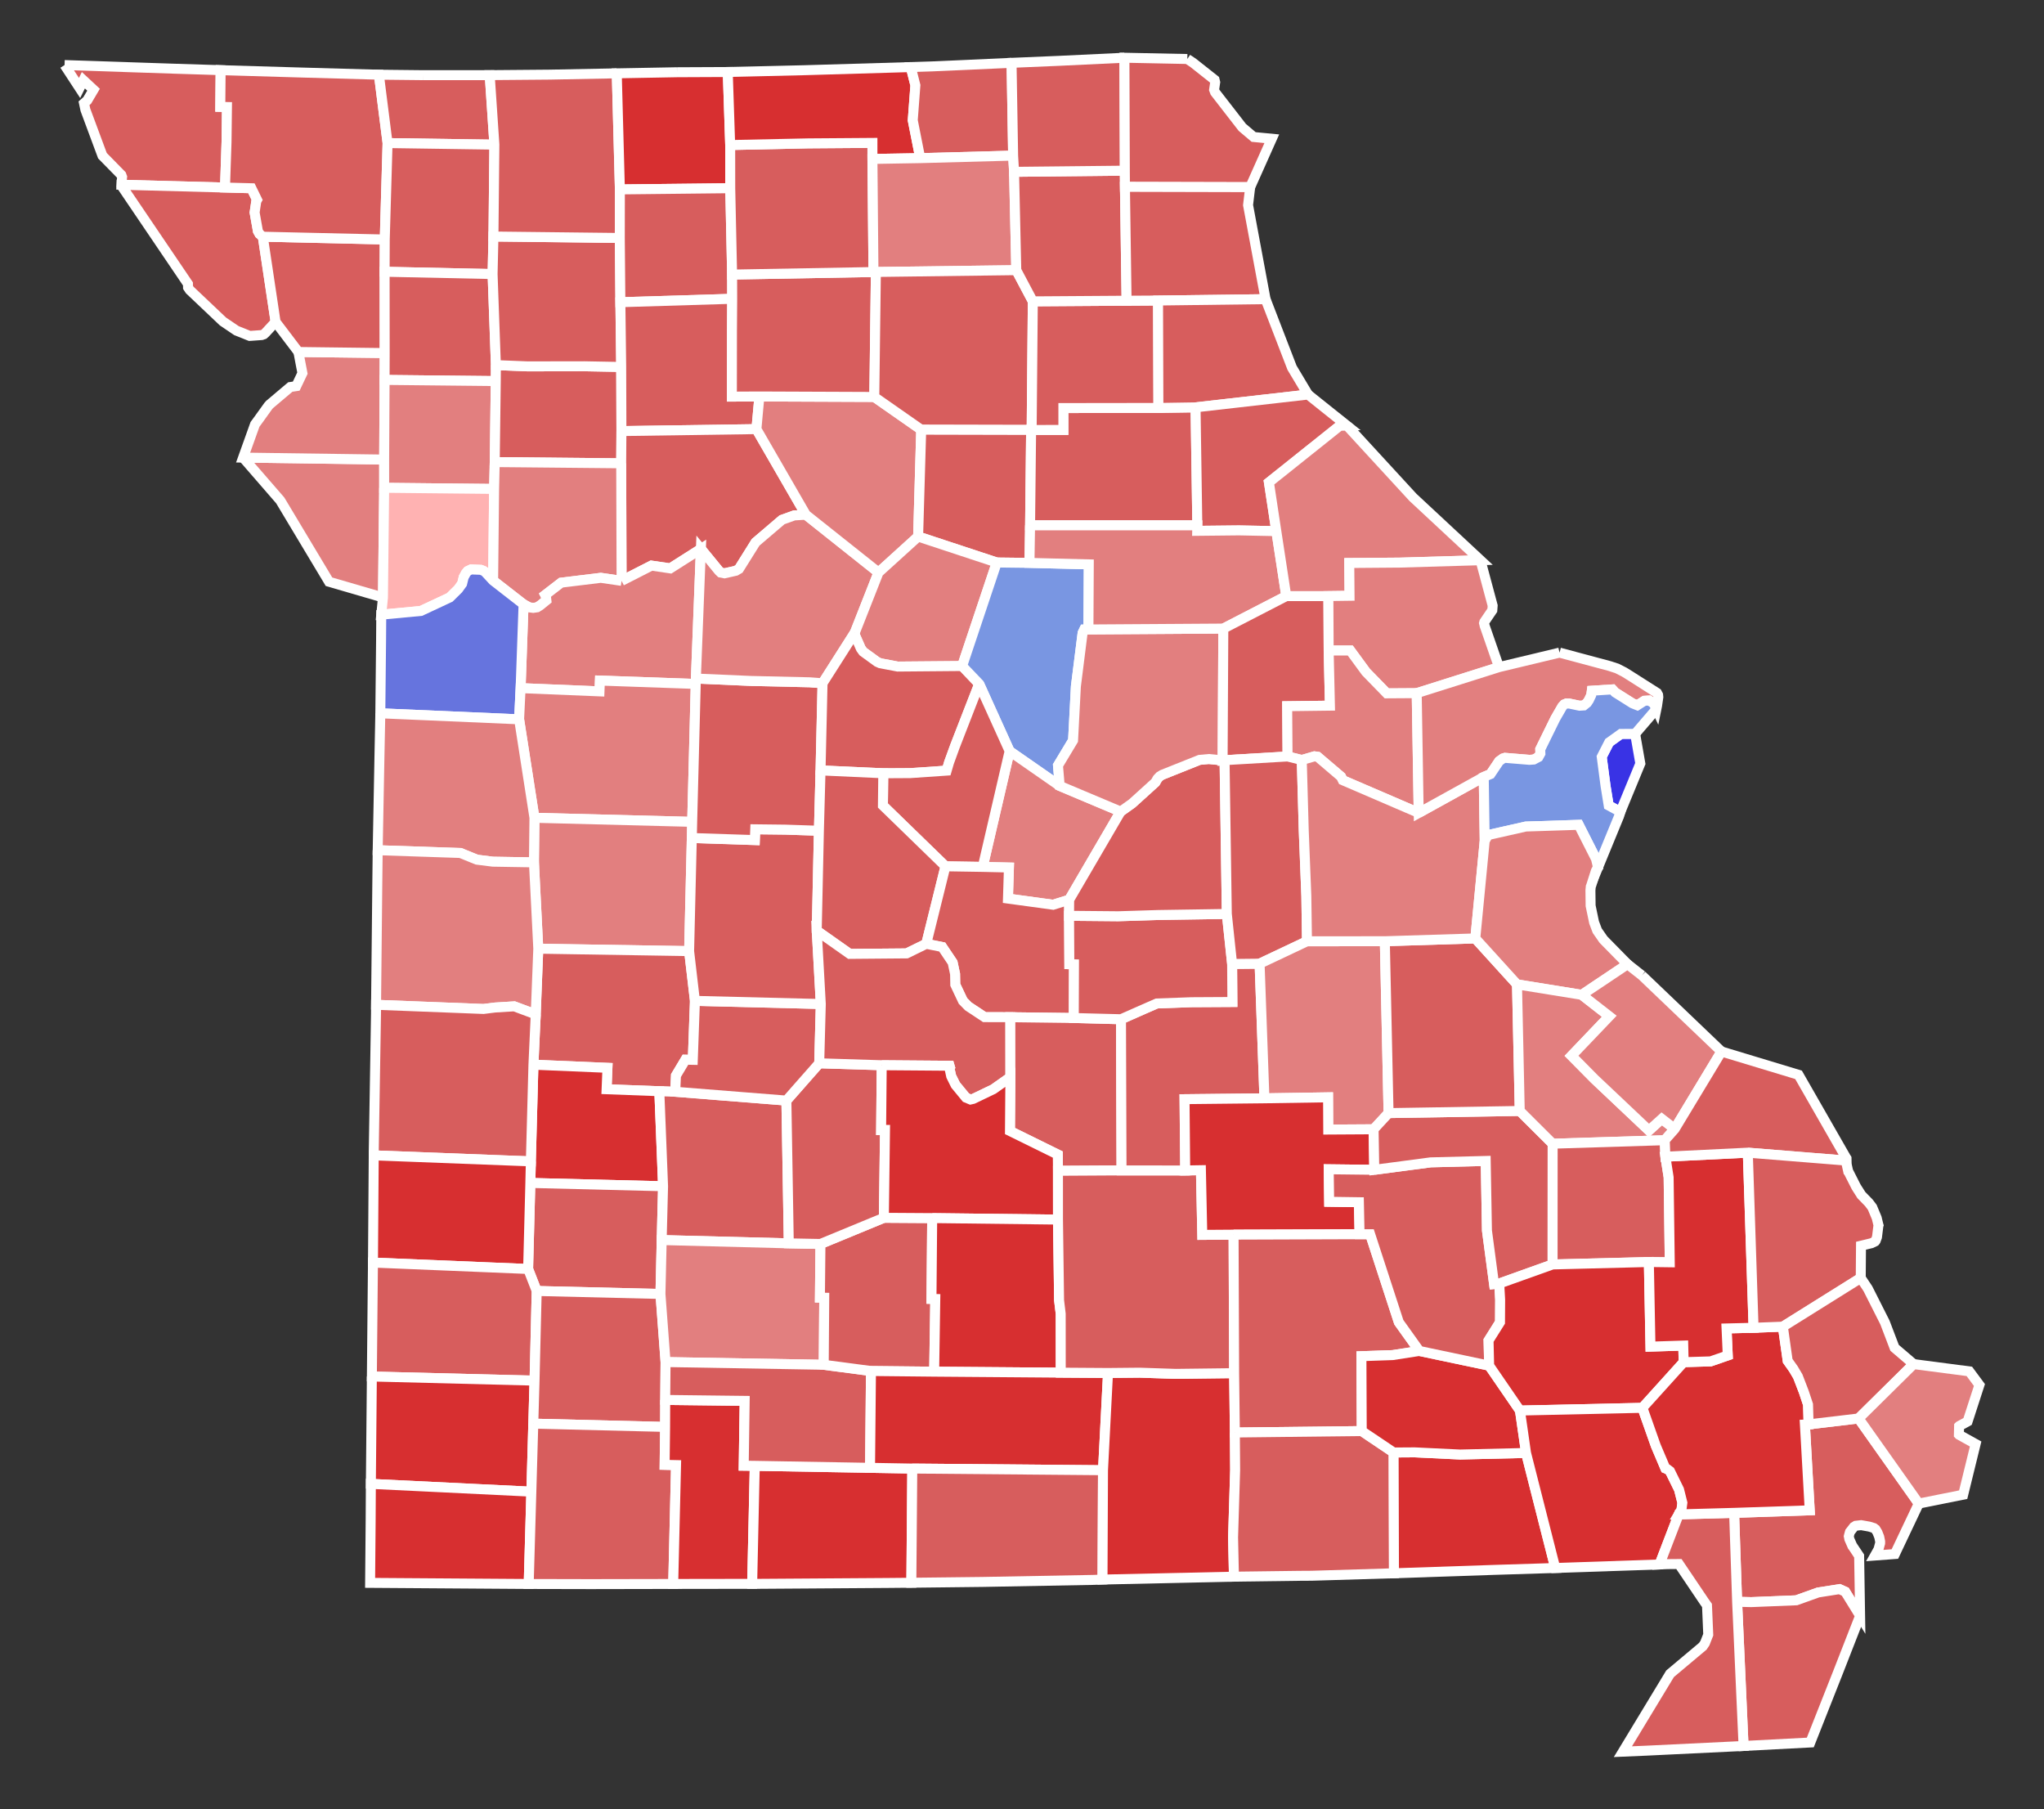 <?xml version="1.0" encoding="UTF-8" standalone="no"?>
<!-- Created with Inkscape (http://www.inkscape.org/) -->

<svg
   xmlns:dc="http://purl.org/dc/elements/1.1/"
   xmlns:cc="http://creativecommons.org/ns#"
   xmlns:rdf="http://www.w3.org/1999/02/22-rdf-syntax-ns#"
   xmlns:svg="http://www.w3.org/2000/svg"
   xmlns="http://www.w3.org/2000/svg"
   xmlns:sodipodi="http://sodipodi.sourceforge.net/DTD/sodipodi-0.dtd"
   xmlns:inkscape="http://www.inkscape.org/namespaces/inkscape"
   width="284.263"
   height="251.572"
   id="svg7264"
   sodipodi:version="0.32"
   inkscape:version="0.48.1 "
   version="1.0"
   sodipodi:docname="Missouri Republican Presidential Primary Election Results by County, 2012.svg"
   inkscape:output_extension="org.inkscape.output.svg.inkscape">
  <rect width="100%" height="100%" fill="#333333" stroke="none"/>
  <defs
     id="defs7266">
    <inkscape:perspective
       sodipodi:type="inkscape:persp3d"
       inkscape:vp_x="0 : 526.18109 : 1"
       inkscape:vp_y="0 : 1000 : 0"
       inkscape:vp_z="744.09448 : 526.18109 : 1"
       inkscape:persp3d-origin="372.04724 : 350.78739 : 1"
       id="perspective7272" />
  </defs>
  <sodipodi:namedview
     id="base"
     pagecolor="#ffffff"
     bordercolor="#666666"
     borderopacity="1.0"
     gridtolerance="10000"
     guidetolerance="10"
     objecttolerance="10"
     inkscape:pageopacity="0.0"
     inkscape:pageshadow="2"
     inkscape:zoom="1.3712531"
     inkscape:cx="151.22527"
     inkscape:cy="109.79369"
     inkscape:document-units="px"
     inkscape:current-layer="layer1"
     showgrid="false"
     showguides="true"
     inkscape:guide-bbox="true"
     inkscape:window-width="1366"
     inkscape:window-height="706"
     inkscape:window-x="-4"
     inkscape:window-y="-4"
     inkscape:window-maximized="1" />
  <g
     inkscape:label="Layer 1"
     inkscape:groupmode="layer"
     id="layer1"
     transform="translate(-258.469,-316.272)">
    <path
       style="font-size:12px;fill-opacity:1;fill-rule:nonzero;stroke:#ffffff;stroke-width:1.386;fill:#d75d5d"
       d="M 509.996,514.312 L 516.946,513.489 L 525.318,525.324 L 521.995,532.338 L 519.224,532.547 L 519.641,531.804 L 519.707,531.679 L 519.763,531.486 L 519.901,530.986 L 519.94,530.848 L 519.945,530.63 L 519.931,530.543 L 519.932,530.523 L 519.818,529.965 L 519.582,529.369 L 519.559,529.317 L 519.307,528.903 L 519.253,528.867 L 519.167,528.793 L 519.062,528.719 L 518.44,528.527 L 517.303,528.323 L 516.552,528.408 L 516.295,528.561 L 515.814,529.176 L 515.744,529.266 L 515.688,529.459 L 515.627,529.691 L 515.584,529.868 L 515.62,530.032 L 515.654,530.246 L 515.669,530.282 L 516.091,531.239 L 516.145,531.296 L 517.023,532.616 L 517.157,540.925 L 515.09,537.577 L 514.29,537.218 L 511.319,537.685 L 508.29,538.772 L 502.019,539.025 L 500.054,538.98 L 499.636,526.614 L 510.15,526.26 L 509.48,514.336 L 509.996,514.312"
       id="MO_New_Madrid"
       inkscape:label="New Madrid, MO" />
    <path
       style="font-size:12px;fill-opacity:1;fill-rule:nonzero;stroke:#ffffff;stroke-width:1.386;fill:#d75d5d"
       d="M 517.157,540.925 L 514.059,548.856 L 510.23,558.54 L 500.95,559.025 L 500.054,538.98 L 502.019,539.025 L 508.29,538.772 L 511.319,537.685 L 514.29,537.218 L 515.09,537.577 L 517.157,540.925"
       id="MO_Pemiscot"
       inkscape:label="Pemiscot, MO" />
    <path
       style="font-size:12px;fill-opacity:1;fill-rule:nonzero;stroke:#ffffff;stroke-width:1.386;fill:#d75d5d"
       d="M 267.448,325.315 L 282.547,325.819 L 289.153,326.026 L 289.107,331.129 L 290.034,331.151 L 289.974,336.012 L 289.761,342.348 L 275.373,341.962 L 275.434,341.036 L 275.435,340.965 L 275.449,340.874 L 275.352,340.607 L 272.715,337.919 L 270.345,331.539 L 270.152,330.627 L 270.605,330.226 L 271.479,328.744 L 270.063,327.427 L 269.535,328.505 L 267.448,325.315"
       id="MO_Atchison"
       inkscape:label="Atchinson, MO" />
    <path
       style="font-size:12px;fill-opacity:1;fill-rule:nonzero;stroke:#ffffff;stroke-width:1.386;fill:#d75d5d"
       d="M 289.761,342.348 L 293.433,342.444 L 294.22,344.055 L 294.113,344.247 L 293.879,345.815 L 294.338,348.405 L 294.559,348.798 L 295.018,349.181 L 296.795,361.028 L 295.422,362.514 L 295.389,362.549 L 295.155,362.758 L 294.863,362.858 L 293.375,362.967 L 293.196,362.978 L 293.055,362.924 L 292.312,362.621 L 291.358,362.243 L 289.477,360.971 L 284.861,356.597 L 284.62,356.231 L 284.611,355.751 L 275.37,342.105 L 275.373,341.962 L 289.761,342.348"
       id="MO_Holt"
       inkscape:label="Holt, MO" />
    <path
       style="font-size:12px;fill-opacity:1;fill-rule:nonzero;stroke:#ffffff;stroke-width:1.386;fill:#e27f7f"
       d="M 292.277,379.895 L 311.895,380.166 L 311.897,384.094 L 311.729,399.343 L 304.222,397.154 L 297.443,385.847 L 292.277,379.895"
       id="MO_Platte"
       inkscape:label="Platte, MO" />
    <path
       style="font-size:12px;fill-opacity:1;fill-rule:nonzero;stroke:#ffffff;stroke-width:1.386;fill:#e27f7f"
       d="M 311.969,365.358 L 311.955,369.095 L 311.895,380.166 L 292.277,379.895 L 293.933,375.272 L 294.411,374.622 L 295.799,372.692 L 295.961,372.513 L 298.839,370.082 L 299.666,369.959 L 300.528,368.152 L 300.255,366.735 L 299.969,365.21 L 311.969,365.358"
       id="MO_Buchanan"
       inkscape:label="Buchanan, MO" />
    <path
       style="font-size:12px;fill-opacity:1;fill-rule:nonzero;stroke:#ffffff;stroke-width:1.386;fill:#d75d5d"
       d="M 311.979,349.57 L 311.959,354.056 L 311.969,365.358 L 299.969,365.21 L 296.795,361.028 L 295.018,349.181 L 311.979,349.57"
       id="MO_Andrew"
       inkscape:label="Andrew, MO" />
    <path
       style="font-size:12px;fill-opacity:1;fill-rule:nonzero;stroke:#ffffff;stroke-width:1.386;fill:#d75d5d"
       d="M 300.253,326.352 L 311.164,326.658 L 312.369,336.165 L 311.979,349.57 L 295.018,349.181 L 294.559,348.798 L 294.338,348.405 L 293.879,345.815 L 294.113,344.247 L 294.22,344.055 L 293.433,342.444 L 289.761,342.348 L 289.974,336.012 L 290.034,331.151 L 289.107,331.129 L 289.153,326.026 L 300.253,326.352"
       id="MO_Nodaway"
       inkscape:label="Nodaway, MO" />
    <path
       style="font-size:12px;fill-opacity:1;fill-rule:nonzero;stroke:#ffffff;stroke-width:1.386;fill:#d75d5d"
       d="M 317.357,326.724 L 326.575,326.718 L 327.225,336.382 L 312.369,336.165 L 311.164,326.658 L 317.357,326.724"
       id="MO_Worth"
       inkscape:label="Worth, NO" />
    <path
       style="font-size:12px;fill-opacity:1;fill-rule:nonzero;stroke:#ffffff;stroke-width:1.386;fill:#d75d5d"
       d="M 312.369,336.165 L 327.225,336.382 L 327.095,349.156 L 326.975,354.376 L 311.959,354.056 L 311.979,349.57 L 312.369,336.165"
       id="MO_Gentry"
       inkscape:label="Gentry, MO" />
    <path
       style="font-size:12px;fill-opacity:1;fill-rule:nonzero;stroke:#ffffff;stroke-width:1.386;fill:#d75d5d"
       d="M 326.975,354.376 L 327.434,367.033 L 327.419,369.256 L 311.955,369.095 L 311.969,365.358 L 311.959,354.056 L 326.975,354.376"
       id="MO_DeKalb"
       inkscape:label="DeKalb, MO" />
    <path
       style="font-size:12px;fill-opacity:1;fill-rule:nonzero;stroke:#ffffff;stroke-width:1.386;fill:#e27f7f"
       d="M 327.419,369.256 L 327.272,380.519 L 327.186,384.25 L 311.897,384.094 L 311.895,380.166 L 311.955,369.095 L 327.419,369.256"
       id="MO_Clinton"
       inkscape:label="Clinton, MO" />
    <path
       style="font-size:12px;fill-opacity:1;fill-rule:nonzero;stroke:#ffffff;stroke-width:1.386;fill:#ffb2b2"
       d="M 311.897,384.094 L 327.186,384.25 L 327.052,397 L 325.935,395.797 L 325.724,395.65 L 325.335,395.498 L 323.977,395.447 L 323.512,395.666 L 323.272,395.954 L 322.957,396.529 L 322.739,397.42 L 322.199,398.172 L 321.014,399.342 L 317.005,401.216 L 311.492,401.735 L 311.729,399.343 L 311.897,384.094"
       id="MO_Clay"
       inkscape:label="Clay, MO" />
    <path
       style="font-size:12px;fill-opacity:1;fill-rule:nonzero;stroke:#ffffff;stroke-width:1.386;fill:#d75d5d"
       d="M 327.434,367.033 L 331.825,367.209 L 339.751,367.196 L 344.861,367.29 L 344.891,376.207 L 344.859,380.688 L 327.272,380.519 L 327.419,369.256 L 327.434,367.033"
       id="MO_Caldwell"
       inkscape:label="Caldwell, MO" />
    <path
       style="font-size:12px;fill-opacity:1;fill-rule:nonzero;stroke:#ffffff;stroke-width:1.386;fill:#d75d5d"
       d="M 344.666,349.357 L 344.747,358.291 L 344.861,367.29 L 339.751,367.196 L 331.825,367.209 L 327.434,367.033 L 326.975,354.376 L 327.095,349.156 L 344.666,349.357"
       id="MO_Daviess"
       inkscape:label="Daviess, MO" />
    <path
       style="font-size:12px;fill-opacity:1;fill-rule:nonzero;stroke:#ffffff;stroke-width:1.386;fill:#d75d5d"
       d="M 344.244,326.469 L 344.678,342.608 L 344.666,349.357 L 327.095,349.156 L 327.225,336.382 L 326.575,326.718 L 334.934,326.648 L 344.244,326.469"
       id="MO_Harrison"
       inkscape:label="Harrison, MO" />
    <path
       style="font-size:12px;fill-opacity:1;fill-rule:nonzero;stroke:#ffffff;stroke-width:1.386;fill:#d72f30"
       d="M 352.625,326.316 L 359.68,326.284 L 360.018,336.437 L 360.026,342.441 L 344.678,342.608 L 344.244,326.469 L 352.625,326.316"
       id="MO_Mercer"
       inkscape:label="Mercer, MO" />
    <path
       style="font-size:12px;fill-opacity:1;fill-rule:nonzero;stroke:#ffffff;stroke-width:1.386;fill:#d75d5d"
       d="M 360.026,342.441 L 360.286,354.446 L 360.296,357.819 L 344.747,358.291 L 344.666,349.357 L 344.678,342.608 L 360.026,342.441"
       id="MO_Grundy"
       inkscape:label="Grundy, MO" />
    <path
       style="font-size:12px;fill-opacity:1;fill-rule:nonzero;stroke:#ffffff;stroke-width:1.386;fill:#d75d5d"
       d="M 360.296,357.819 L 360.264,362.34 L 360.254,371.415 L 364.079,371.396 L 363.665,375.936 L 344.891,376.207 L 344.861,367.29 L 344.747,358.291 L 360.296,357.819"
       id="MO_Livingston"
       inkscape:label="Livingston, MO" />
    <path
       style="font-size:12px;fill-opacity:1;fill-rule:nonzero;stroke:#ffffff;stroke-width:1.386;fill:#d75d5d"
       d="M 344.891,376.207 L 363.665,375.936 L 370.538,387.836 L 368.911,387.937 L 367.224,388.544 L 363.554,391.674 L 361.238,395.374 L 360.804,395.63 L 359.227,395.986 L 358.694,395.882 L 358.45,395.647 L 355.944,392.589 L 351.685,395.298 L 349.067,394.913 L 344.913,397.033 L 344.859,380.688 L 344.891,376.207"
       id="MO_Carroll"
       inkscape:label="Carroll, MO" />
    <path
       style="font-size:12px;fill-opacity:1;fill-rule:nonzero;stroke:#ffffff;stroke-width:1.386;fill:#e27f7f"
       d="M 344.859,380.688 L 344.913,397.033 L 342.029,396.61 L 336.509,397.284 L 334.295,398.989 L 334.393,399.185 L 334.456,399.741 L 333.599,400.439 L 333.165,400.711 L 332.628,400.789 L 332.075,400.721 L 331.281,400.291 L 327.052,397 L 327.186,384.25 L 327.272,380.519 L 344.859,380.688"
       id="MO_Ray"
       inkscape:label="Ray, MO" />
    <path
       style="font-size:12px;fill-opacity:1;fill-rule:nonzero;stroke:#ffffff;stroke-width:1.386;fill:#e27f7f"
       d="M 344.913,397.033 L 349.067,394.913 L 351.685,395.298 L 355.944,392.589 L 355.246,410.613 L 355.228,411.365 L 341.9,410.897 L 341.842,412.398 L 330.871,411.948 L 331.281,400.291 L 332.075,400.721 L 332.628,400.789 L 333.165,400.711 L 333.599,400.439 L 334.456,399.741 L 334.393,399.185 L 334.295,398.989 L 336.509,397.284 L 342.029,396.61 L 344.913,397.033"
       id="MO_Lafayette"
       inkscape:label="Lafayette, MO" />
    <path
       style="font-size:12px;fill-opacity:1;fill-rule:nonzero;stroke:#ffffff;stroke-width:1.386;fill:#6674de"
       d="M 331.281,400.291 L 330.871,411.948 L 330.664,416.283 L 311.36,415.448 L 311.466,405.305 L 311.492,401.735 L 317.005,401.216 L 321.014,399.342 L 322.199,398.172 L 322.739,397.42 L 322.957,396.529 L 323.272,395.954 L 323.512,395.666 L 323.977,395.447 L 325.335,395.498 L 325.724,395.65 L 325.935,395.797 L 327.052,397 L 331.281,400.291"
       id="MO_Jackson"
       inkscape:label="Jackson, MO" />
    <path
       style="font-size:12px;fill-opacity:1;fill-rule:nonzero;stroke:#ffffff;stroke-width:1.386;fill:#e27f7f"
       d="M 355.228,411.365 L 354.733,430.539 L 332.796,429.976 L 330.664,416.283 L 330.871,411.948 L 341.842,412.398 L 341.9,410.897 L 355.228,411.365"
       id="MO_Johnson"
       inkscape:label="Johnson, MO" />
    <path
       style="font-size:12px;fill-opacity:1;fill-rule:nonzero;stroke:#ffffff;stroke-width:1.386;fill:#e27f7f"
       d="M 354.733,430.539 L 354.682,432.785 L 354.306,448.513 L 333.329,448.175 L 332.725,436.173 L 332.796,429.976 L 354.733,430.539"
       id="MO_Henry"
       inkscape:label="Henry, MO" />
    <path
       style="font-size:12px;fill-opacity:1;fill-rule:nonzero;stroke:#ffffff;stroke-width:1.386;fill:#e27f7f"
       d="M 311.36,415.448 L 330.664,416.283 L 332.796,429.976 L 332.725,436.173 L 327.008,436.077 L 324.784,435.797 L 322.503,434.868 L 310.995,434.482 L 311.247,421.053 L 311.36,415.448"
       id="MO_Cass"
       inkscape:label="Cass, MO" />
    <path
       style="font-size:12px;fill-opacity:1;fill-rule:nonzero;stroke:#ffffff;stroke-width:1.386;fill:#d75d5d"
       d="M 333.329,448.175 L 354.306,448.513 L 355.114,455.427 L 354.819,463.631 L 353.797,463.608 L 352.478,465.813 L 352.375,468.065 L 350.162,467.991 L 342.829,467.716 L 342.948,464.738 L 332.655,464.304 L 332.973,457.309 L 333.329,448.175"
       id="MO_St._Clair"
       inkscape:label="St. Clair, MO" />
    <path
       style="font-size:12px;fill-opacity:1;fill-rule:nonzero;stroke:#ffffff;stroke-width:1.386;fill:#e27f7f"
       d="M 310.995,434.482 L 322.503,434.868 L 324.784,435.797 L 327.008,436.077 L 332.725,436.173 L 333.329,448.175 L 332.973,457.309 L 329.983,456.19 L 327.301,456.355 L 325.707,456.556 L 310.768,455.976 L 310.942,439.054 L 310.995,434.482"
       id="MO_Bates"
       inkscape:label="Bates, MO" />
    <path
       style="font-size:12px;fill-opacity:1;fill-rule:nonzero;stroke:#ffffff;stroke-width:1.386;fill:#d72f30"
       d="M 332.655,464.304 L 342.948,464.738 L 342.829,467.716 L 350.162,467.991 L 350.683,481.203 L 332.226,480.745 L 332.295,477.746 L 332.655,464.304"
       id="MO_Cedar"
       inkscape:label="Cedar, MO" />
    <path
       style="font-size:12px;fill-opacity:1;fill-rule:nonzero;stroke:#ffffff;stroke-width:1.386;fill:#d75d5d"
       d="M 332.973,457.309 L 332.655,464.304 L 332.295,477.746 L 310.446,476.909 L 310.454,475.906 L 310.76,457.176 L 310.768,455.976 L 325.707,456.556 L 327.301,456.355 L 329.983,456.19 L 332.973,457.309"
       id="MO_Vernon"
       inkscape:label="Vernon, MO" />
    <path
       style="font-size:12px;fill-opacity:1;fill-rule:nonzero;stroke:#ffffff;stroke-width:1.386;fill:#d75d5d"
       d="M 332.226,480.745 L 350.683,481.203 L 350.492,488.685 L 350.32,496.179 L 333.11,495.765 L 331.916,492.706 L 332.226,480.745"
       id="MO_Dade"
       inkscape:label="Dade, MO" />
    <path
       style="font-size:12px;fill-opacity:1;fill-rule:nonzero;stroke:#ffffff;stroke-width:1.386;fill:#d72f30"
       d="M 332.295,477.746 L 332.226,480.745 L 331.916,492.706 L 310.339,491.815 L 310.446,476.909 L 332.295,477.746"
       id="MO_Barton"
       inkscape:label="Barton, MO" />
    <path
       style="font-size:12px;fill-opacity:1;fill-rule:nonzero;stroke:#ffffff;stroke-width:1.386;fill:#d75d5d"
       d="M 331.916,492.706 L 333.11,495.765 L 332.809,508.229 L 310.185,507.655 L 310.324,493.154 L 310.339,491.815 L 331.916,492.706"
       id="MO_Jasper"
       inkscape:label="Jasper, MO" />
    <path
       style="font-size:12px;fill-opacity:1;fill-rule:nonzero;stroke:#ffffff;stroke-width:1.386;fill:#d72f30"
       d="M 310.185,507.655 L 332.809,508.229 L 332.364,523.667 L 310.045,522.584 L 310.185,507.655"
       id="MO_Newton"
       inkscape:label="Newton, MO" />
    <path
       style="font-size:12px;fill-opacity:1;fill-rule:nonzero;stroke:#ffffff;stroke-width:1.386;fill:#d72f30"
       d="M 332.364,523.667 L 331.998,536.502 L 309.94,536.349 L 310.016,527.676 L 310.045,522.584 L 332.364,523.667"
       id="MO_McDonald"
       inkscape:label="McDonald, MO" />
    <path
       style="font-size:12px;fill-opacity:1;fill-rule:nonzero;stroke:#ffffff;stroke-width:1.386;fill:#d75d5d"
       d="M 350.32,496.179 L 351.03,505.647 L 350.981,510.913 L 350.966,514.665 L 332.636,514.209 L 332.809,508.229 L 333.11,495.765 L 350.32,496.179"
       id="MO_Lawrence"
       inkscape:label="Lawrence, MO" />
    <path
       style="font-size:12px;fill-opacity:1;fill-rule:nonzero;stroke:#ffffff;stroke-width:1.386;fill:#d75d5d"
       d="M 332.636,514.209 L 350.966,514.665 L 350.901,519.935 L 352.489,519.971 L 352.094,536.499 L 340.589,536.521 L 331.998,536.502 L 332.636,514.209"
       id="MO_Barry"
       inkscape:label="Barry, MO" />
    <path
       style="font-size:12px;fill-opacity:1;fill-rule:nonzero;stroke:#ffffff;stroke-width:1.386;fill:#d75d5d"
       d="M 352.375,468.065 L 367.834,469.292 L 368.168,489.142 L 350.492,488.685 L 350.683,481.203 L 350.162,467.991 L 352.375,468.065"
       id="MO_Polk"
       inkscape:label="Polk, MO" />
    <path
       style="font-size:12px;fill-opacity:1;fill-rule:nonzero;stroke:#ffffff;stroke-width:1.386;fill:#d72f30"
       d="M 350.981,510.913 L 362.034,511.043 L 361.899,520.056 L 363.436,520.075 L 363.076,536.482 L 352.094,536.499 L 352.489,519.971 L 350.901,519.935 L 350.966,514.665 L 350.981,510.913"
       id="MO_Stone"
       inkscape:label="Stone, MO" />
    <path
       style="font-size:12px;fill-opacity:1;fill-rule:nonzero;stroke:#ffffff;stroke-width:1.386;fill:#e27f7f"
       d="M 368.168,489.142 L 372.573,489.227 L 372.497,496.688 L 373.099,496.701 L 373.028,506.025 L 351.03,505.647 L 350.32,496.179 L 350.492,488.685 L 368.168,489.142"
       id="MO_Greene"
       inkscape:label="Greene, MO" />
    <path
       style="font-size:12px;fill-opacity:1;fill-rule:nonzero;stroke:#ffffff;stroke-width:1.386;fill:#d72f30"
       d="M 379.468,520.352 L 385.343,520.455 L 385.213,536.331 L 381.867,536.362 L 363.865,536.484 L 363.076,536.482 L 363.436,520.075 L 379.468,520.352"
       id="MO_Taney"
       inkscape:label="Taney, MO" />
    <path
       style="font-size:12px;fill-opacity:1;fill-rule:nonzero;stroke:#ffffff;stroke-width:1.386;fill:#d75d5d"
       d="M 373.028,506.025 L 379.598,506.892 L 379.468,520.352 L 363.436,520.075 L 361.899,520.056 L 362.034,511.043 L 350.981,510.913 L 351.03,505.647 L 373.028,506.025"
       id="MO_Christian"
       inkscape:label="Christian, MO" />
    <path
       style="font-size:12px;fill-opacity:1;fill-rule:nonzero;stroke:#ffffff;stroke-width:1.386;fill:#d75d5d"
       d="M 381.391,485.589 L 388.111,485.632 L 388.012,496.865 L 388.542,496.877 L 388.386,506.983 L 379.598,506.892 L 373.028,506.025 L 373.099,496.701 L 372.497,496.688 L 372.573,489.227 L 381.391,485.589"
       id="MO_Webster"
       inkscape:label="Webster, MO" />
    <path
       style="font-size:12px;fill-opacity:1;fill-rule:nonzero;stroke:#ffffff;stroke-width:1.386;fill:#d75d5d"
       d="M 372.4,464.106 L 381.092,464.376 L 381.009,473.382 L 381.548,473.375 L 381.391,485.589 L 372.573,489.227 L 368.168,489.142 L 367.834,469.292 L 372.4,464.106"
       id="MO_Dallas"
       inkscape:label="Dallas, MO" />
    <path
       style="font-size:12px;fill-opacity:1;fill-rule:nonzero;stroke:#ffffff;stroke-width:1.386;fill:#d75d5d"
       d="M 355.114,455.427 L 372.62,455.864 L 372.4,464.106 L 367.834,469.292 L 352.375,468.065 L 352.478,465.813 L 353.797,463.608 L 354.819,463.631 L 355.114,455.427"
       id="MO_Hickory"
       inkscape:label="Hickory, MO" />
    <path
       style="font-size:12px;fill-opacity:1;fill-rule:nonzero;stroke:#ffffff;stroke-width:1.386;fill:#d75d5d"
       d="M 354.682,432.785 L 363.445,433.073 L 363.5,431.572 L 367.66,431.62 L 372.356,431.775 L 372.054,445.666 L 372.62,455.864 L 355.114,455.427 L 354.306,448.513 L 354.682,432.785"
       id="MO_Benton"
       inkscape:label="Benton, MO" />
    <path
       style="font-size:12px;fill-opacity:1;fill-rule:nonzero;stroke:#ffffff;stroke-width:1.386;fill:#d75d5d"
       d="M 355.246,410.613 L 362.934,410.948 L 371.078,411.134 L 372.862,411.27 L 372.584,423.387 L 372.356,431.775 L 367.66,431.62 L 363.5,431.572 L 363.445,433.073 L 354.682,432.785 L 354.733,430.539 L 355.228,411.365 L 355.246,410.613"
       id="MO_Pettis"
       inkscape:label="Pettis, MO" />
    <path
       style="font-size:12px;fill-opacity:1;fill-rule:nonzero;stroke:#ffffff;stroke-width:1.386;fill:#e27f7f"
       d="M 370.538,387.836 L 380.645,395.87 L 377.363,404.205 L 372.862,411.27 L 371.078,411.134 L 362.934,410.948 L 355.246,410.613 L 355.944,392.589 L 358.45,395.647 L 358.694,395.882 L 359.227,395.986 L 360.804,395.63 L 361.238,395.374 L 363.554,391.674 L 367.224,388.544 L 368.911,387.937 L 370.538,387.836"
       id="MO_Saline"
       inkscape:label="Saline, MO" />
    <path
       style="font-size:12px;fill-opacity:1;fill-rule:nonzero;stroke:#ffffff;stroke-width:1.386;fill:#e27f7f"
       d="M 380.06,371.461 L 386.585,376.017 L 386.154,390.873 L 380.645,395.87 L 370.538,387.836 L 363.665,375.936 L 364.079,371.396 L 380.06,371.461"
       id="MO_Chariton"
       inkscape:label="Chariton, MO" />
    <path
       style="font-size:12px;fill-opacity:1;fill-rule:nonzero;stroke:#ffffff;stroke-width:1.386;fill:#d75d5d"
       d="M 379.943,354.093 L 380.28,354.088 L 380.06,371.461 L 364.079,371.396 L 360.254,371.415 L 360.264,362.34 L 360.296,357.819 L 360.286,354.446 L 379.943,354.093"
       id="MO_Linn"
       inkscape:label="Linn, MO" />
    <path
       style="font-size:12px;fill-opacity:1;fill-rule:nonzero;stroke:#ffffff;stroke-width:1.386;fill:#d75d5d"
       d="M 360.018,336.437 L 370.869,336.206 L 379.799,336.141 L 379.8,338.372 L 379.943,354.093 L 360.286,354.446 L 360.026,342.441 L 360.018,336.437"
       id="MO_Sullivan"
       inkscape:label="Sullivan, MO" />
    <path
       style="font-size:12px;fill-opacity:1;fill-rule:nonzero;stroke:#ffffff;stroke-width:1.386;fill:#d72f30"
       d="M 385.13,325.599 L 385.773,328.134 L 385.408,333 L 386.448,338.259 L 379.8,338.372 L 379.799,336.141 L 370.869,336.206 L 360.018,336.437 L 359.68,326.284 L 370.366,326.033 L 385.13,325.599"
       id="MO_Putnam"
       inkscape:label="Putnam, MO" />
    <path
       style="font-size:12px;fill-opacity:1;fill-rule:nonzero;stroke:#ffffff;stroke-width:1.386;fill:#d75d5d"
       d="M 399.148,325.009 L 399.368,337.909 L 386.448,338.259 L 385.408,333 L 385.773,328.134 L 385.13,325.599 L 388.08,325.504 L 399.148,325.009"
       id="MO_Schuyler"
       inkscape:label="Schuyler, MO" />
    <path
       style="font-size:12px;fill-opacity:1;fill-rule:nonzero;stroke:#ffffff;stroke-width:1.386;fill:#e27f7f"
       d="M 399.368,337.909 L 399.498,340.163 L 399.807,353.835 L 380.28,354.088 L 379.943,354.093 L 379.8,338.372 L 386.448,338.259 L 399.368,337.909"
       id="MO_Adair"
       inkscape:label="Adair, MO" />
    <path
       style="font-size:12px;fill-opacity:1;fill-rule:nonzero;stroke:#ffffff;stroke-width:1.386;fill:#d75d5d"
       d="M 399.807,353.835 L 402.105,358.171 L 401.945,376.052 L 401.87,376.051 L 386.585,376.017 L 380.06,371.461 L 380.28,354.088 L 399.807,353.835"
       id="MO_Macon"
       inkscape:label="Macon, MO" />
    <path
       style="font-size:12px;fill-opacity:1;fill-rule:nonzero;stroke:#ffffff;stroke-width:1.386;fill:#d75d5d"
       d="M 401.87,376.051 L 401.724,389.315 L 401.64,394.533 L 397.092,394.48 L 386.154,390.873 L 386.585,376.017 L 401.87,376.051"
       id="MO_Randolph"
       inkscape:label="Randolph, MO" />
    <path
       style="font-size:12px;fill-opacity:1;fill-rule:nonzero;stroke:#ffffff;stroke-width:1.386;fill:#e27f7f"
       d="M 386.154,390.873 L 397.092,394.48 L 392.276,408.874 L 383.31,408.95 L 380.871,408.486 L 380.452,408.298 L 378.499,406.878 L 378.188,406.443 L 377.355,404.549 L 377.363,404.205 L 380.645,395.87 L 386.154,390.873"
       id="MO_Howard"
       inkscape:label="Howard, MO" />
    <path
       style="font-size:12px;fill-opacity:1;fill-rule:nonzero;stroke:#ffffff;stroke-width:1.386;fill:#d75d5d"
       d="M 377.363,404.205 L 377.355,404.549 L 378.188,406.443 L 378.499,406.878 L 380.452,408.298 L 380.871,408.486 L 383.31,408.95 L 392.276,408.874 L 394.648,411.358 L 391.275,420.031 L 390.45,422.298 L 390.123,423.416 L 385.063,423.764 L 381.309,423.785 L 372.584,423.387 L 372.862,411.27 L 377.363,404.205"
       id="MO_Cooper"
       inkscape:label="Cooper, MO" />
    <path
       style="font-size:12px;fill-opacity:1;fill-rule:nonzero;stroke:#ffffff;stroke-width:1.386;fill:#7996e2"
       d="M 401.64,394.533 L 409.89,394.738 L 409.841,403.788 L 409.255,403.798 L 409.03,404.273 L 408.095,411.702 L 407.704,419.21 L 405.607,422.697 L 405.843,425.544 L 398.88,420.704 L 394.648,411.358 L 392.276,408.874 L 397.092,394.48 L 401.64,394.533"
       id="MO_Boone"
       inkscape:label="Boone, MO" />
    <path
       style="font-size:12px;fill-opacity:1;fill-rule:nonzero;stroke:#ffffff;stroke-width:1.386;fill:#e27f7f"
       d="M 398.88,420.704 L 405.843,425.544 L 414.318,429.111 L 407.161,441.367 L 404.93,442.065 L 398.648,441.207 L 398.783,436.887 L 395.139,436.803 L 398.88,420.704"
       id="MO_Cole"
       inkscape:label="Cole, MO" />
    <path
       style="font-size:12px;fill-opacity:1;fill-rule:nonzero;stroke:#ffffff;stroke-width:1.386;fill:#d75d5d"
       d="M 394.648,411.358 L 398.88,420.704 L 395.139,436.803 L 389.957,436.72 L 381.258,428.27 L 381.309,423.785 L 385.063,423.764 L 390.123,423.416 L 390.45,422.298 L 391.275,420.031 L 394.648,411.358"
       id="MO_Moniteau"
       inkscape:label="Moniteau, MO" />
    <path
       style="font-size:12px;fill-opacity:1;fill-rule:nonzero;stroke:#ffffff;stroke-width:1.386;fill:#d75d5d"
       d="M 372.584,423.387 L 381.309,423.785 L 381.258,428.27 L 389.957,436.72 L 387.285,447.497 L 384.555,448.83 L 376.64,448.898 L 372.054,445.666 L 372.356,431.775 L 372.584,423.387"
       id="MO_Morgan"
       inkscape:label="Morgan, MO" />
    <path
       style="font-size:12px;fill-opacity:1;fill-rule:nonzero;stroke:#ffffff;stroke-width:1.386;fill:#d75d5d"
       d="M 395.139,436.803 L 398.783,436.887 L 398.648,441.207 L 404.93,442.065 L 407.161,441.367 L 407.145,443.601 L 407.185,450.331 L 407.831,450.346 L 407.802,457.812 L 398.979,457.701 L 395.393,457.69 L 393.121,456.187 L 392.389,455.437 L 391.32,453.178 L 391.294,451.695 L 390.954,450.102 L 389.502,447.941 L 387.285,447.497 L 389.957,436.72 L 395.139,436.803"
       id="MO_Miller"
       inkscape:label="Miller, MO" />
    <path
       style="font-size:12px;fill-opacity:1;fill-rule:nonzero;stroke:#ffffff;stroke-width:1.386;fill:#d75d5d"
       d="M 387.285,447.497 L 389.502,447.941 L 390.954,450.102 L 391.294,451.695 L 391.32,453.178 L 392.389,455.437 L 393.121,456.187 L 395.393,457.69 L 398.979,457.701 L 398.986,466.039 L 396.61,467.716 L 393.805,469.063 L 393.434,469.145 L 392.81,468.885 L 391.353,467.116 L 390.754,465.906 L 390.496,464.735 L 390.574,464.629 L 390.522,464.45 L 381.092,464.376 L 372.4,464.106 L 372.62,455.864 L 372.054,445.666 L 376.64,448.898 L 384.555,448.83 L 387.285,447.497"
       id="MO_Camden"
       inkscape:label="Camden, MO" />
    <path
       style="font-size:12px;fill-opacity:1;fill-rule:nonzero;stroke:#ffffff;stroke-width:1.386;fill:#d75d5d"
       d="M 407.802,457.812 L 414.369,457.982 L 414.442,479.003 L 405.603,479.054 L 405.58,476.799 L 398.926,473.524 L 398.986,466.039 L 398.979,457.701 L 407.802,457.812"
       id="MO_Pulaski"
       inkscape:label="Pulaski, MO" />
    <path
       style="font-size:12px;fill-opacity:1;fill-rule:nonzero;stroke:#ffffff;stroke-width:1.386;fill:#d72f30"
       d="M 381.092,464.376 L 390.522,464.45 L 390.574,464.629 L 390.496,464.735 L 390.754,465.906 L 391.353,467.116 L 392.81,468.885 L 393.434,469.145 L 393.805,469.063 L 396.61,467.716 L 398.986,466.039 L 398.926,473.524 L 405.58,476.799 L 405.603,479.054 L 405.606,485.839 L 388.111,485.632 L 381.391,485.589 L 381.548,473.375 L 381.009,473.382 L 381.092,464.376"
       id="MO_Laclede"
       inkscape:label="Laclede, MO" />
    <path
       style="font-size:12px;fill-opacity:1;fill-rule:nonzero;stroke:#ffffff;stroke-width:1.386;fill:#d72f30"
       d="M 388.111,485.632 L 405.606,485.839 L 405.757,497.062 L 405.984,498.941 L 405.99,507.121 L 388.386,506.983 L 388.542,496.877 L 388.012,496.865 L 388.111,485.632"
       id="MO_Wright"
       inkscape:label="Wright, MO" />
    <path
       style="font-size:12px;fill-opacity:1;fill-rule:nonzero;stroke:#ffffff;stroke-width:1.386;fill:#d72f30"
       d="M 412.564,507.165 L 411.866,520.686 L 385.343,520.455 L 379.468,520.352 L 379.598,506.892 L 388.386,506.983 L 405.99,507.121 L 412.564,507.165"
       id="MO_Douglas"
       inkscape:label="Douglas, MO" />
    <path
       style="font-size:12px;fill-opacity:1;fill-rule:nonzero;stroke:#ffffff;stroke-width:1.386;fill:#d75d5d"
       d="M 385.343,520.455 L 411.866,520.686 L 411.798,535.887 L 410.581,535.934 L 395.127,536.218 L 385.213,536.331 L 385.343,520.455"
       id="MO_Ozark"
       inkscape:label="Ozark, MO" />
    <path
       style="font-size:12px;fill-opacity:1;fill-rule:nonzero;stroke:#ffffff;stroke-width:1.386;fill:#d72f30"
       d="M 430.103,507.19 L 430.203,515.443 L 430.243,520.644 L 429.956,530.033 L 430.077,535.485 L 411.798,535.887 L 411.866,520.686 L 412.564,507.165 L 416.944,507.122 L 421.973,507.289 L 430.103,507.19"
       id="MO_Howell"
       inkscape:label="Howell, MO" />
    <path
       style="font-size:12px;fill-opacity:1;fill-rule:nonzero;stroke:#ffffff;stroke-width:1.386;fill:#d75d5d"
       d="M 414.442,479.003 L 423.299,479.008 L 425.484,478.971 L 425.674,487.964 L 430.026,487.933 L 430.103,507.19 L 421.973,507.289 L 416.944,507.122 L 412.564,507.165 L 405.99,507.121 L 405.984,498.941 L 405.757,497.062 L 405.606,485.839 L 405.603,479.054 L 414.442,479.003"
       id="MO_Texas"
       inkscape:label="Texas, MO" />
    <path
       style="font-size:12px;fill-opacity:1;fill-rule:nonzero;stroke:#ffffff;stroke-width:1.386;fill:#d75d5d"
       d="M 429.822,450.296 L 433.644,450.256 L 434.316,468.977 L 423.205,469.095 L 423.299,479.008 L 414.442,479.003 L 414.369,457.982 L 417.636,456.539 L 419.349,455.79 L 424.156,455.615 L 429.86,455.583 L 429.822,450.296"
       id="MO_Phelps"
       inkscape:label="Phelps, MO" />
    <path
       style="font-size:12px;fill-opacity:1;fill-rule:nonzero;stroke:#ffffff;stroke-width:1.386;fill:#d75d5d"
       d="M 429.086,443.344 L 429.822,450.296 L 429.86,455.583 L 424.156,455.615 L 419.349,455.79 L 417.636,456.539 L 414.369,457.982 L 407.802,457.812 L 407.831,450.346 L 407.185,450.331 L 407.145,443.601 L 413.968,443.663 L 419.56,443.49 L 429.086,443.344"
       id="MO_Maries"
       inkscape:label="Maries, MO" />
    <path
       style="font-size:12px;fill-opacity:1;fill-rule:nonzero;stroke:#ffffff;stroke-width:1.386;fill:#d75d5d"
       d="M 428.502,421.994 L 428.772,421.964 L 429.086,443.344 L 419.56,443.49 L 413.968,443.663 L 407.145,443.601 L 407.161,441.367 L 414.318,429.111 L 415.917,427.974 L 419.146,425.049 L 419.444,424.532 L 419.74,424.218 L 420.098,423.996 L 425.289,421.92 L 426.58,421.803 L 428.502,421.994"
       id="MO_Osage"
       inkscape:label="Osage, MO" />
    <path
       style="font-size:12px;fill-opacity:1;fill-rule:nonzero;stroke:#ffffff;stroke-width:1.386;fill:#e27f7f"
       d="M 409.841,403.788 L 428.601,403.667 L 428.502,421.994 L 426.58,421.803 L 425.289,421.92 L 420.098,423.996 L 419.74,424.218 L 419.444,424.532 L 419.146,425.049 L 415.917,427.974 L 414.318,429.111 L 405.843,425.544 L 405.607,422.697 L 407.704,419.21 L 408.095,411.702 L 409.03,404.273 L 409.255,403.798 L 409.841,403.788"
       id="MO_Callaway"
       inkscape:label="Callaway, MO" />
    <path
       style="font-size:12px;fill-opacity:1;fill-rule:nonzero;stroke:#ffffff;stroke-width:1.386;fill:#d75d5d"
       d="M 424.737,372.909 L 424.983,389.314 L 401.724,389.315 L 401.87,376.051 L 401.945,376.052 L 406.356,376.047 L 406.354,373.007 L 419.571,372.989 L 424.737,372.909"
       id="MO_Monroe"
       inkscape:label="Monroe, MO" />
    <path
       style="font-size:12px;fill-opacity:1;fill-rule:nonzero;stroke:#ffffff;stroke-width:1.386;fill:#d75d5d"
       d="M 415.145,358.082 L 419.521,358.055 L 419.571,372.989 L 406.354,373.007 L 406.356,376.047 L 401.945,376.052 L 402.105,358.171 L 415.145,358.082"
       id="MO_Shelby"
       inkscape:label="Shelby, MO" />
    <path
       style="font-size:12px;fill-opacity:1;fill-rule:nonzero;stroke:#ffffff;stroke-width:1.386;fill:#d75d5d"
       d="M 399.498,340.163 L 414.902,340.001 L 414.918,342.253 L 415.145,358.082 L 402.105,358.171 L 399.807,353.835 L 399.498,340.163"
       id="MO_Knox"
       inkscape:label="Knox, MO" />
    <path
       style="font-size:12px;fill-opacity:1;fill-rule:nonzero;stroke:#ffffff;stroke-width:1.386;fill:#d75d5d"
       d="M 414.846,324.299 L 414.902,340.001 L 399.498,340.163 L 399.368,337.909 L 399.148,325.009 L 405.725,324.732 L 414.846,324.299"
       id="MO_Scotland"
       inkscape:label="Scotland, MO" />
    <path
       style="font-size:12px;fill-opacity:1;fill-rule:nonzero;stroke:#ffffff;stroke-width:1.386;fill:#d75d5d"
       d="M 423.592,324.475 L 424.385,324.997 L 427.386,327.372 L 427.469,327.711 L 427.318,328.746 L 427.453,329.106 L 431.233,333.979 L 432.815,335.319 L 435.342,335.56 L 432.334,342.295 L 414.918,342.253 L 414.902,340.001 L 414.846,324.299 L 423.592,324.475"
       id="MO_Clark"
       inkscape:label="Clark, MO" />
    <path
       style="font-size:12px;fill-opacity:1;fill-rule:nonzero;stroke:#ffffff;stroke-width:1.386;fill:#d75d5d"
       d="M 432.334,342.295 L 432.039,344.789 L 434.474,357.867 L 419.521,358.055 L 415.145,358.082 L 414.918,342.253 L 432.334,342.295"
       id="MO_Lewis"
       inkscape:label="Lewis, MO" />
    <path
       style="font-size:12px;fill-opacity:1;fill-rule:nonzero;stroke:#ffffff;stroke-width:1.386;fill:#d75d5d"
       d="M 434.474,357.867 L 438.151,367.395 L 440.384,371.128 L 424.737,372.909 L 419.571,372.989 L 419.521,358.055 L 434.474,357.867"
       id="MO_Marion"
       inkscape:label="Marion, MO" />
    <path
       style="font-size:12px;fill-opacity:1;fill-rule:nonzero;stroke:#ffffff;stroke-width:1.386;fill:#d75d5d"
       d="M 424.737,372.909 L 440.384,371.128 L 445.793,375.445 L 444.79,375.477 L 434.94,383.34 L 435.969,390.12 L 430.788,390.017 L 424.965,390.078 L 424.983,389.314 L 424.737,372.909"
       id="MO_Ralls"
       inkscape:label="Ralls, MO" />
    <path
       style="font-size:12px;fill-opacity:1;fill-rule:nonzero;stroke:#ffffff;stroke-width:1.386;fill:#e27f7f"
       d="M 401.724,389.315 L 424.983,389.314 L 424.965,390.078 L 430.788,390.017 L 435.969,390.12 L 437.352,399.152 L 428.601,403.667 L 409.841,403.788 L 409.89,394.738 L 401.64,394.533 L 401.724,389.315"
       id="MO_Audrain"
       inkscape:label="Audrain, MO" />
    <path
       style="font-size:12px;fill-opacity:1;fill-rule:nonzero;stroke:#ffffff;stroke-width:1.386;fill:#d75d5d"
       d="M 443.209,399.147 L 443.249,406.718 L 443.426,414.386 L 437.48,414.46 L 437.534,421.448 L 428.772,421.964 L 428.502,421.994 L 428.601,403.667 L 437.352,399.152 L 443.209,399.147"
       id="MO_Montgomery"
       inkscape:label="Montgomery, MO" />
    <path
       style="font-size:12px;fill-opacity:1;fill-rule:nonzero;stroke:#ffffff;stroke-width:1.386;fill:#e27f7f"
       d="M 445.793,375.445 L 454.976,385.428 L 464.362,394.163 L 453.175,394.494 L 446.116,394.55 L 446.154,399.108 L 443.209,399.147 L 437.352,399.152 L 435.969,390.12 L 434.94,383.34 L 444.79,375.477 L 445.793,375.445"
       id="MO_Pike"
       inkscape:label="Pike, MO" />
    <path
       style="font-size:12px;fill-opacity:1;fill-rule:nonzero;stroke:#ffffff;stroke-width:1.386;fill:#e27f7f"
       d="M 464.362,394.163 L 466.057,400.472 L 466.01,401.113 L 464.899,402.748 L 464.856,402.909 L 464.946,403.268 L 464.946,403.288 L 466.938,409.028 L 455.494,412.646 L 451.332,412.673 L 448.432,409.694 L 446.249,406.715 L 443.249,406.718 L 443.209,399.147 L 446.154,399.108 L 446.116,394.55 L 453.175,394.494 L 464.362,394.163"
       id="MO_Lincoln"
       inkscape:label="Lincoln, MO" />
    <path
       style="font-size:12px;fill-opacity:1;fill-rule:nonzero;stroke:#ffffff;stroke-width:1.386;fill:#e27f7f"
       d="M 443.249,406.718 L 446.249,406.715 L 448.432,409.694 L 451.332,412.673 L 455.494,412.646 L 455.77,429.296 L 445.21,424.75 L 444.971,424.261 L 441.714,421.488 L 441.271,421.43 L 439.508,421.941 L 437.534,421.448 L 437.48,414.46 L 443.426,414.386 L 443.249,406.718"
       id="MO_Warren"
       inkscape:label="Warren, MO" />
    <path
       style="font-size:12px;fill-opacity:1;fill-rule:nonzero;stroke:#ffffff;stroke-width:1.386;fill:#d75d5d"
       d="M 439.508,421.941 L 439.783,431.712 L 440.144,440.871 L 440.234,447.142 L 433.644,450.256 L 429.822,450.296 L 429.086,443.344 L 428.772,421.964 L 437.534,421.448 L 439.508,421.941"
       id="MO_Gasconade"
       inkscape:label="Gasconage, MO" />
    <path
       style="font-size:12px;fill-opacity:1;fill-rule:nonzero;stroke:#ffffff;stroke-width:1.386;fill:#e27f7f"
       d="M 440.234,447.142 L 451.061,447.137 L 451.579,471.033 L 449.499,473.284 L 443.189,473.322 L 443.165,468.839 L 434.316,468.977 L 433.644,450.256 L 440.234,447.142"
       id="MO_Crawford"
       inkscape:label="Crawford, MO" />
    <path
       style="font-size:12px;fill-opacity:1;fill-rule:nonzero;stroke:#ffffff;stroke-width:1.386;fill:#d72f30"
       d="M 449.499,473.284 L 449.595,478.918 L 443.256,478.844 L 443.319,483.363 L 447.455,483.422 L 447.547,487.874 L 430.026,487.933 L 425.674,487.964 L 425.484,478.971 L 423.299,479.008 L 423.205,469.095 L 434.316,468.977 L 443.165,468.839 L 443.189,473.322 L 449.499,473.284"
       id="MO_Dent"
       inkscape:label="Dent, MO" />
    <path
       style="font-size:12px;fill-opacity:1;fill-rule:nonzero;stroke:#ffffff;stroke-width:1.386;fill:#d75d5d"
       d="M 430.026,487.933 L 447.547,487.874 L 449.018,487.873 L 453.005,500.106 L 455.862,504.103 L 452.147,504.68 L 447.805,504.83 L 447.851,515.242 L 430.203,515.443 L 430.103,507.19 L 430.026,487.933"
       id="MO_Shannon"
       inkscape:label="Shannon, MO" />
    <path
       style="font-size:12px;fill-opacity:1;fill-rule:nonzero;stroke:#ffffff;stroke-width:1.386;fill:#d75d5d"
       d="M 430.203,515.443 L 447.851,515.242 L 452.285,518.22 L 452.332,535.013 L 440.891,535.357 L 439.143,535.368 L 430.077,535.485 L 429.956,530.033 L 430.243,520.644 L 430.203,515.443"
       id="MO_Oregon"
       inkscape:label="Oregon, MO" />
    <path
       style="font-size:12px;fill-opacity:1;fill-rule:nonzero;stroke:#ffffff;stroke-width:1.386;fill:#d72f30"
       d="M 452.285,518.22 L 455.218,518.201 L 461.528,518.504 L 470.699,518.286 L 474.763,534.279 L 466.268,534.543 L 452.332,535.013 L 452.285,518.22"
       id="MO_Ripley"
       inkscape:label="Ripley, MO" />
    <path
       style="font-size:12px;fill-opacity:1;fill-rule:nonzero;stroke:#ffffff;stroke-width:1.386;fill:#d72f30"
       d="M 455.862,504.103 L 465.568,506.149 L 469.852,512.389 L 470.699,518.286 L 461.528,518.504 L 455.218,518.201 L 452.285,518.22 L 447.851,515.242 L 447.805,504.83 L 452.147,504.68 L 455.862,504.103"
       id="MO_Carter"
       inkscape:label="Carter, MO" />
    <path
       style="font-size:12px;fill-opacity:1;fill-rule:nonzero;stroke:#ffffff;stroke-width:1.386;fill:#d75d5d"
       d="M 449.595,478.918 L 457.43,477.881 L 465.091,477.684 L 465.262,487.353 L 466.252,494.803 L 466.971,494.728 L 467.098,496.986 L 467.078,500.108 L 465.486,502.644 L 465.568,506.149 L 455.862,504.103 L 453.005,500.106 L 449.018,487.873 L 447.547,487.874 L 447.455,483.422 L 443.319,483.363 L 443.256,478.844 L 449.595,478.918"
       id="MO_Reynolds"
       inkscape:label="Reynolds, MO" />
    <path
       style="font-size:12px;fill-opacity:1;fill-rule:nonzero;stroke:#ffffff;stroke-width:1.386;fill:#d75d5d"
       d="M 469.824,470.734 L 474.4,475.289 L 474.391,492.076 L 466.971,494.728 L 466.252,494.803 L 465.262,487.353 L 465.091,477.684 L 457.43,477.881 L 449.595,478.918 L 449.499,473.284 L 451.579,471.033 L 469.824,470.734"
       id="MO_Iron"
       inkscape:label="Iron, MO" />
    <path
       style="font-size:12px;fill-opacity:1;fill-rule:nonzero;stroke:#ffffff;stroke-width:1.386;fill:#d75d5d"
       d="M 463.64,446.747 L 469.442,453.134 L 469.824,470.734 L 451.579,471.033 L 451.061,447.137 L 463.64,446.747"
       id="MO_Washington"
       inkscape:label="Washington, MO" />
    <path
       style="font-size:12px;fill-opacity:1;fill-rule:nonzero;stroke:#ffffff;stroke-width:1.386;fill:#e27f7f"
       d="M 455.77,429.296 L 464.817,424.292 L 464.95,433.184 L 463.64,446.747 L 451.061,447.137 L 440.234,447.142 L 440.144,440.871 L 439.783,431.712 L 439.508,421.941 L 441.271,421.43 L 441.714,421.488 L 444.971,424.261 L 445.21,424.75 L 455.77,429.296"
       id="MO_Franklin"
       inkscape:label="Franklin, MO" />
    <path
       style="font-size:12px;fill-opacity:1;fill-rule:nonzero;stroke:#ffffff;stroke-width:1.386;fill:#3933e5"
       d="M 485.871,418.3 L 486.593,422.43 L 483.819,429.151 L 482.195,428.261 L 481.754,425.529 L 481.224,421.502 L 482.253,419.489 L 483.889,418.314 L 485.871,418.3"
       id="MO_St._Louis_city"
       inkscape:label="St. Louis, MO" />
    <path
       style="font-size:12px;fill-opacity:1;fill-rule:nonzero;stroke:#ffffff;stroke-width:1.386;fill:#e27f7f"
       d="M 475.358,407.01 L 482.35,408.882 L 483.361,409.214 L 484.348,409.717 L 485.09,410.177 L 488.91,412.607 L 489.066,412.896 L 489.095,413.198 L 488.925,414.375 L 488.827,414.856 L 488.468,414.099 L 487.832,413.668 L 487.153,413.708 L 486.176,414.332 L 485.504,414.063 L 483.09,412.541 L 482.707,412.124 L 479.846,412.308 L 479.765,412.917 L 479.44,413.603 L 479.181,413.993 L 478.729,414.355 L 478.138,414.393 L 476.73,414.095 L 476.306,414.086 L 476.014,414.206 L 475.742,414.497 L 474.772,416.175 L 472.673,420.45 L 472.695,421.037 L 472.422,421.53 L 471.768,421.876 L 471.173,421.918 L 467.771,421.638 L 467.484,421.726 L 466.956,422.106 L 465.753,423.898 L 464.817,424.292 L 455.77,429.296 L 455.494,412.646 L 466.938,409.028 L 475.358,407.01"
       id="MO_St._Charles"
       inkscape:label="St. Charles, MO" />
    <path
       style="font-size:12px;fill-opacity:1;fill-rule:nonzero;stroke:#ffffff;stroke-width:1.386;fill:#7996e2"
       d="M 488.827,414.856 L 485.871,418.3 L 483.889,418.314 L 482.253,419.489 L 481.224,421.502 L 481.754,425.529 L 482.195,428.261 L 483.819,429.151 L 483.626,429.776 L 480.709,436.871 L 480.431,435.703 L 478.024,430.952 L 470.659,431.191 L 465.416,432.375 L 464.95,433.184 L 464.817,424.292 L 465.753,423.898 L 466.956,422.106 L 467.484,421.726 L 467.771,421.638 L 471.173,421.918 L 471.768,421.876 L 472.422,421.53 L 472.695,421.037 L 472.673,420.45 L 474.772,416.175 L 475.742,414.497 L 476.014,414.206 L 476.306,414.086 L 476.73,414.095 L 478.138,414.393 L 478.729,414.355 L 479.181,413.993 L 479.44,413.603 L 479.765,412.917 L 479.846,412.308 L 482.707,412.124 L 483.09,412.541 L 485.504,414.063 L 486.176,414.332 L 487.153,413.708 L 487.832,413.668 L 488.468,414.099 L 488.827,414.856"
       id="MO_St._Louis"
       inkscape:label="St. Louis Co., MO" />
    <path
       style="font-size:12px;fill-opacity:1;fill-rule:nonzero;stroke:#ffffff;stroke-width:1.386;fill:#e27f7f"
       d="M 464.95,433.184 L 465.416,432.375 L 470.659,431.191 L 478.024,430.952 L 480.431,435.703 L 480.709,436.871 L 480.595,437.011 L 480.409,437.363 L 479.781,439.33 L 479.701,439.542 L 479.654,440.06 L 479.68,442.205 L 480.162,444.514 L 480.599,445.67 L 481.309,446.689 L 481.431,446.87 L 481.532,446.983 L 484.816,450.328 L 478.449,454.589 L 469.442,453.134 L 463.64,446.747 L 464.95,433.184"
       id="MO_Jefferson"
       inkscape:label="Jefferson, MO" />
    <path
       style="font-size:12px;fill-opacity:1;fill-rule:nonzero;stroke:#ffffff;stroke-width:1.386;fill:#e27f7f"
       d="M 469.442,453.134 L 478.449,454.589 L 482.272,457.569 L 477.022,463.064 L 480.213,466.292 L 487.789,473.448 L 489.574,471.833 L 491.376,473.233 L 489.989,474.803 L 474.4,475.289 L 469.824,470.734 L 469.442,453.134"
       id="MO_St._Francois"
       inkscape:label="St. Francis, MO" />
    <path
       style="font-size:12px;fill-opacity:1;fill-rule:nonzero;stroke:#ffffff;stroke-width:1.386;fill:#e27f7f"
       d="M 486.809,451.891 L 497.877,462.469 L 491.376,473.233 L 489.574,471.833 L 487.789,473.448 L 480.213,466.292 L 477.022,463.064 L 482.272,457.569 L 478.449,454.589 L 484.816,450.328 L 486.809,451.891"
       id="MO_Ste._Genevieve"
       inkscape:label="Sainte Genevieve, MO" />
    <path
       style="font-size:12px;fill-opacity:1;fill-rule:nonzero;stroke:#ffffff;stroke-width:1.386;fill:#d75d5d"
       d="M 489.989,474.803 L 490.079,477.095 L 490.529,479.963 L 490.686,491.776 L 487.778,491.737 L 474.391,492.076 L 474.4,475.289 L 489.989,474.803"
       id="MO_Madison"
       inkscape:label="Madison, MO" />
    <path
       style="font-size:12px;fill-opacity:1;fill-rule:nonzero;stroke:#ffffff;stroke-width:1.386;fill:#d72f30"
       d="M 474.391,492.076 L 487.778,491.737 L 488.004,503.501 L 492.564,503.355 L 492.618,505.663 L 486.881,512.011 L 469.852,512.389 L 465.568,506.149 L 465.486,502.644 L 467.078,500.108 L 467.098,496.986 L 466.971,494.728 L 474.391,492.076"
       id="MO_Wayne"
       inkscape:label="Wayne, MO" />
    <path
       style="font-size:12px;fill-opacity:1;fill-rule:nonzero;stroke:#ffffff;stroke-width:1.386;fill:#d72f30"
       d="M 486.881,512.011 L 488.746,517.289 L 490.08,520.426 L 490.351,520.54 L 490.717,520.817 L 491.978,523.379 L 492.44,525.212 L 492.31,526.208 L 491.935,526.826 L 489.259,533.787 L 474.763,534.279 L 470.699,518.286 L 469.852,512.389 L 486.881,512.011"
       id="MO_Butler"
       inkscape:label="Butler, MO" />
    <path
       style="font-size:12px;fill-opacity:1;fill-rule:nonzero;stroke:#ffffff;stroke-width:1.386;fill:#d75d5d"
       d="M 499.636,526.614 L 500.054,538.98 L 500.95,559.025 L 487.433,559.678 L 484.168,559.817 L 490.73,548.983 L 495.284,545.16 L 495.579,544.719 L 496.038,543.552 L 495.865,539.49 L 495.481,538.95 L 491.959,533.726 L 490.35,533.74 L 489.259,533.787 L 491.935,526.826 L 499.636,526.614"
       id="MO_Dunklin"
       inkscape:label="Dunklin, MO" />
    <path
       style="font-size:12px;fill-opacity:1;fill-rule:nonzero;stroke:#ffffff;stroke-width:1.386;fill:#d72f30"
       d="M 502.342,500.881 L 506.416,500.725 L 507.087,505.476 L 507.882,506.596 L 508.504,507.648 L 509.331,509.795 L 509.916,511.556 L 509.996,514.312 L 509.48,514.336 L 510.15,526.26 L 499.636,526.614 L 491.935,526.826 L 492.31,526.208 L 492.44,525.212 L 491.978,523.379 L 490.717,520.817 L 490.351,520.54 L 490.08,520.426 L 488.746,517.289 L 486.881,512.011 L 492.618,505.663 L 496.37,505.551 L 498.751,504.726 L 498.583,500.973 L 502.342,500.881"
       id="MO_Stoddard"
       inkscape:label="Stoddard, MO" />
    <path
       style="font-size:12px;fill-opacity:1;fill-rule:nonzero;stroke:#ffffff;stroke-width:1.386;fill:#d72f30"
       d="M 501.541,476.534 L 502.342,500.881 L 498.583,500.973 L 498.751,504.726 L 496.37,505.551 L 492.618,505.663 L 492.564,503.355 L 488.004,503.501 L 487.778,491.737 L 490.686,491.776 L 490.529,479.963 L 490.079,477.095 L 501.541,476.534"
       id="MO_Bollinger"
       inkscape:label="Bollinger, MO" />
    <path
       style="font-size:12px;fill-opacity:1;fill-rule:nonzero;stroke:#ffffff;stroke-width:1.386;fill:#d75d5d"
       d="M 497.877,462.469 L 508.594,465.71 L 515.254,477.332 L 515.247,477.637 L 501.541,476.534 L 490.079,477.095 L 489.989,474.803 L 491.376,473.233 L 497.877,462.469"
       id="MO_Perry"
       inkscape:label="Perry, MO" />
    <path
       style="font-size:12px;fill-opacity:1;fill-rule:nonzero;stroke:#ffffff;stroke-width:1.386;fill:#d75d5d"
       d="M 501.541,476.534 L 515.247,477.637 L 515.272,478.101 L 515.502,479.129 L 515.518,479.141 L 516.61,481.294 L 517.333,482.432 L 518.367,483.494 L 518.851,484.131 L 519.46,485.592 L 519.475,485.632 L 519.493,485.715 L 519.703,486.58 L 519.721,486.636 L 519.7,486.703 L 519.506,488.272 L 519.332,488.751 L 519.299,488.802 L 519.259,488.837 L 519.222,488.887 L 518.753,489.115 L 517.282,489.473 L 517.247,493.954 L 506.416,500.725 L 502.342,500.881 L 501.541,476.534"
       id="MO_Cape_Girardeau"
       inkscape:label="Cape Girardeau, MO" />
    <path
       style="font-size:12px;fill-opacity:1;fill-rule:nonzero;stroke:#ffffff;stroke-width:1.386;fill:#d75d5d"
       d="M 517.247,493.954 L 518.236,495.439 L 520.609,500.138 L 521.954,503.669 L 524.601,505.929 L 516.946,513.489 L 509.996,514.312 L 509.916,511.556 L 509.331,509.795 L 508.504,507.648 L 507.882,506.596 L 507.087,505.476 L 506.416,500.725 L 517.247,493.954"
       id="MO_Scott"
       inkscape:label="Scott, MO" />
    <path
       style="font-size:12px;fill-opacity:1;fill-rule:nonzero;stroke:#ffffff;stroke-width:1.386;fill:#e27f7f"
       d="M 524.601,505.929 L 532.349,506.942 L 533.752,508.837 L 532.107,513.908 L 532.082,513.923 L 530.943,514.539 L 530.923,514.558 L 530.896,515.735 L 530.915,515.755 L 533.224,517.04 L 531.493,524.086 L 525.318,525.324 L 516.946,513.489 L 524.601,505.929"
       id="MO_Mississippi"
       inkscape:label="Mississippi, MO" />
  </g>
</svg>
